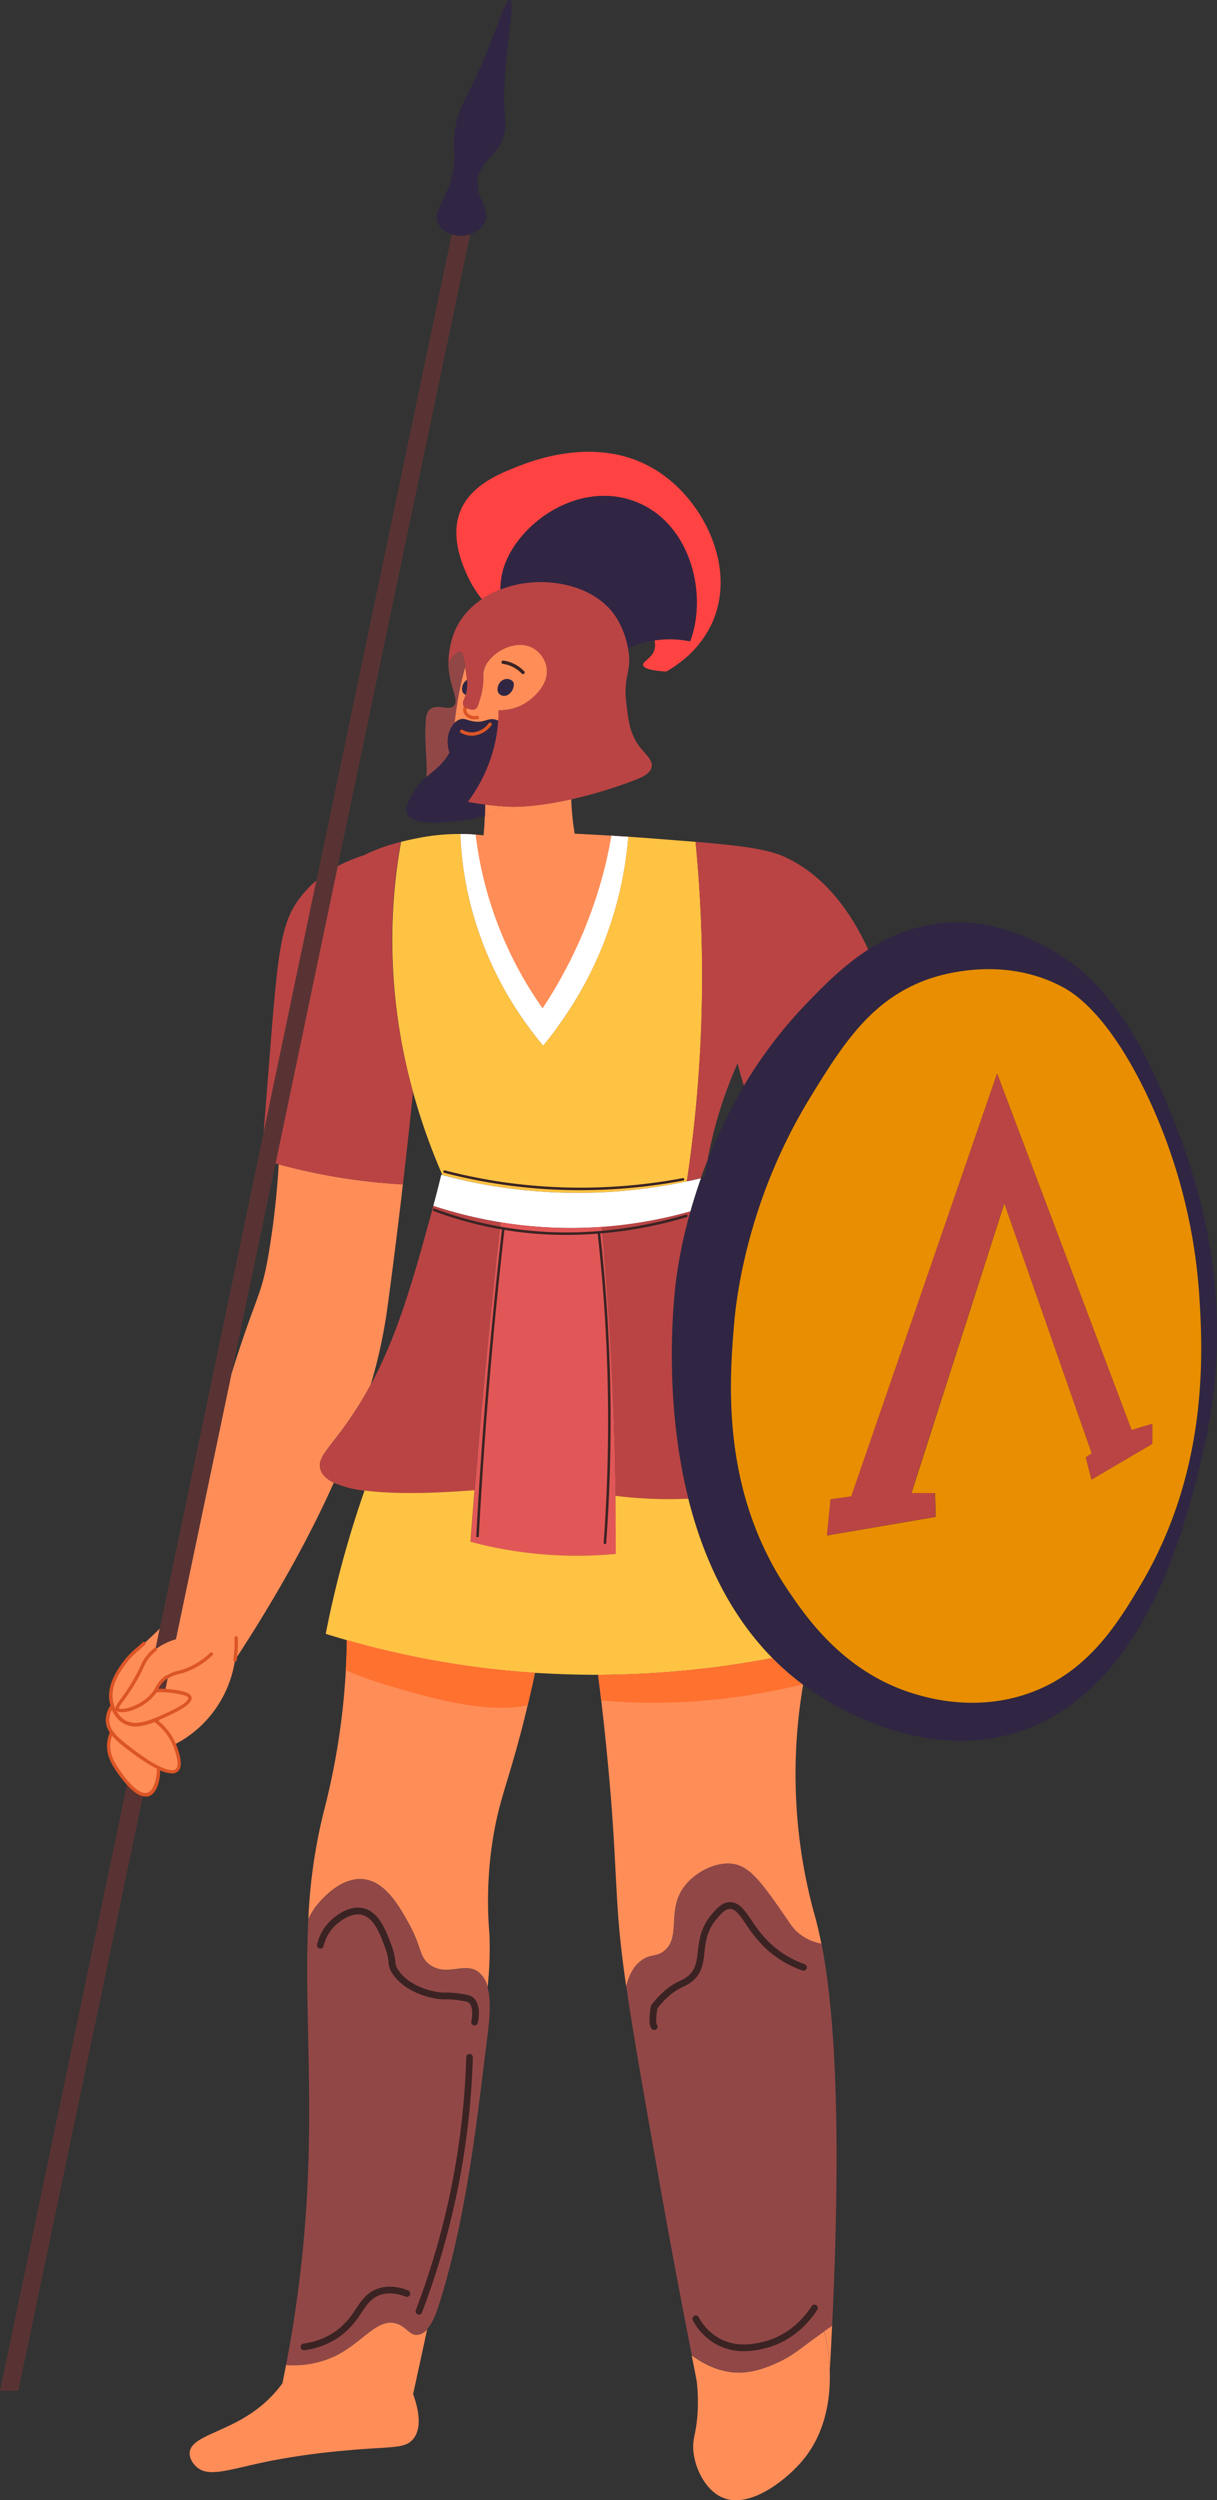 <svg xmlns="http://www.w3.org/2000/svg" viewBox="0 0 445.38 914.36"><rect x="0" y="0" width="445.38" height="914.36" fill="#333333" stroke="none"/><defs><style>.cls-1{fill:#924747;}.cls-2{fill:#ff4343;}.cls-3{fill:#302643;}.cls-4{fill:#ba4444;}.cls-5{fill:#ff8d58;}.cls-6{fill:#ffc343;}.cls-7{fill:#fff;}.cls-8{fill:#e88e00;}.cls-9{fill:#593333;}.cls-10{fill:#dc5526;}.cls-11{fill:#e15757;}.cls-12{fill:#3b2323;}.cls-13{fill:#ff712f;}</style></defs><g id="Слой_2" data-name="Слой 2"><g id="Layer_2" data-name="Layer 2"><path class="cls-1" d="M170.27,243.87h0a131.32,131.32,0,0,0-3.36,16.38c-.22,1.61-.38,2.94-.47,4.05h0a8.72,8.72,0,0,0-1.48,2.14c-1.72,3.23-1.06,6.77-.43,8.79-.43.75-.84,1.39-1.23,1.94-2.33,3.31-4.82,4.89-7.26,7,.54-5.82-.95-12.11-.15-21.24a5.11,5.11,0,0,1,1.22-3.31c2.47-2.54,6.8.43,8.9-1.4,2.4-2.1-2-7.57-1.91-16,1.4-2,3.16-4.07,4.39-3.69C169.42,238.82,169.76,240.52,170.27,243.87Z"/><path class="cls-2" d="M260.57,227.89a38.15,38.15,0,0,1-13,15.31,31.67,31.67,0,0,0,4.25-6.93c.26-.56.49-1.12.71-1.7,6.72-17.63-.15-44.78-21.64-51.7-21-6.77-42.95,10-47,26.35a25.19,25.19,0,0,0-.72,6.39l-1,.41a36.78,36.78,0,0,0-5.8,3.1,40.37,40.37,0,0,1-5.19-8.33c-1.58-3.41-6.2-13.33-3.14-22.68,3.4-10.4,14.55-14.79,21.29-17.45,6-2.36,32.67-12.89,54.44,3.84C258.83,186,269.23,208.81,260.57,227.89Z"/><path class="cls-3" d="M252.55,234.57a37.5,37.5,0,0,0-7.77-.75,37.12,37.12,0,0,0-5.2.42,39.16,39.16,0,0,0-9.84,2.84,31.57,31.57,0,0,0-5.11-12.42c-8.55-11.65-27.6-14.57-41.43-9a25.19,25.19,0,0,1,.72-6.39c4-16.32,26-33.12,47-26.35C252.4,189.79,259.27,216.94,252.55,234.57Z"/><path class="cls-2" d="M252.55,234.57c-.22.58-.45,1.14-.71,1.7a31.67,31.67,0,0,1-4.25,6.93c-1.3.92-2.58,1.72-3.78,2.41-6.38-.43-8.3-1.38-8.45-2.36-.24-1.43,3.25-2.43,4.18-5.77a6.59,6.59,0,0,0,0-3.24,37.12,37.12,0,0,1,5.2-.42A37.5,37.5,0,0,1,252.55,234.57Z"/><path class="cls-4" d="M115.8,322,113.93,331v0l-7.57,36.1v.07l-9.9,47.22c.55-6.95,1.22-15.37,1.85-23.5,3.42-43.22,4.18-53.7,12.22-63.51A39.1,39.1,0,0,1,115.8,322Z"/><path class="cls-5" d="M229.9,306a136.24,136.24,0,0,1-26,69.74c-1.73,2.36-3.44,4.55-5.11,6.57-1.68-2-3.41-4.21-5.13-6.55a127.78,127.78,0,0,1-22-47.4A123.42,123.42,0,0,1,168.51,305c1.77,0,3.62.08,5.55.23.95.07,1.91.16,2.89.27.16-1.56.3-3.2.38-4.88,0-.76.09-1.53.12-2.26a21.45,21.45,0,0,0,7-3.47h0c1,.07,1.86.11,2.7.14,0,0,8.09.35,21.92-2.74,0,1.07.08,2.17.15,3.27.23,3.31.61,6.44,1.1,9.33,4,.19,8.43.43,13.35.72C225.71,305.77,227.77,305.89,229.9,306Z"/><path class="cls-6" d="M251.38,432.05A192.41,192.41,0,0,1,188,434.83a187.76,187.76,0,0,1-26.11-5.14c-.09-.21-.17-.41-.27-.63a226,226,0,0,1-10.44-29.62,207.8,207.8,0,0,1-7.51-62.32,203.09,203.09,0,0,1,3.11-29.26c2.62-.66,4.91-1.11,6.67-1.45A76.61,76.61,0,0,1,168.51,305a124.8,124.8,0,0,0,3.07,23.36,129.91,129.91,0,0,0,27.19,54A136.81,136.81,0,0,0,229.91,306c3.2.22,6.57.46,10.07.73l14.58,1.14c1.06,10.74,1.81,22,2.17,33.76A506.57,506.57,0,0,1,251.38,432.05Z"/><path class="cls-4" d="M317.74,347.31h0c-9.23,5.94-16.69,13.6-23,20.16a165.54,165.54,0,0,0-22.48,29.63c-.83-2.58-1.62-5.33-2.33-8.26a159,159,0,0,0-8.69,25c-.92,3.59-1.68,7.07-2.3,10.41-.88,2.25-1.71,4.45-2.46,6.6-1.66.39-3.37.78-5.13,1.15a506.57,506.57,0,0,0,5.35-90.39c-.36-11.75-1.11-23-2.17-33.76,16.64,1.39,26.2,2.65,32.53,5.49C293.58,316.3,307.2,324.16,317.74,347.31Z"/><path class="cls-3" d="M424.85,398.45c-13.32-31.08-27-42.85-36.91-49.12-5.79-3.67-21.56-13.35-41.87-11.86a59.7,59.7,0,0,0-28.33,9.84h0c-9.23,5.94-16.69,13.6-23,20.16a165.54,165.54,0,0,0-22.48,29.63A184.73,184.73,0,0,0,259,424.3c-.39,2.15-.74,4.23-1,6.26l-1.43.34c-1.5,4.26-2.77,8.31-3.84,12.09a171.85,171.85,0,0,0-5.36,26c-.82,6.9-4.58,42.43,4.62,79.13,5.18,20.66,14.47,41.69,30.72,58.2a96.47,96.47,0,0,0,11.26,9.83c1.72,1.27,3.48,2.5,5.31,3.68,5.41,3.5,37.14,24,71.45,14.14,49-14.08,64-78.81,69.88-104.43C454.72,468.18,434.1,420,424.85,398.45Zm-7.24,180.86c-8.61,14.54-19.66,32.6-41.53,40.12-18.56,6.4-35.22,1.87-40.48.35-26.44-7.57-40.5-28.29-47.12-38-24.79-36.54-21.51-76.95-19.88-97,.6-7.45,4.06-44.53,27.92-83.41,12-19.5,22.39-35.94,43.27-43.27,3.47-1.22,26.67-9,48.85,2.79,3.89,2,16.05,9.11,30,37.34a201.85,201.85,0,0,1,20.25,75.73C440.19,494.27,442.39,537.45,417.61,579.31Z"/><path class="cls-4" d="M251.93,548.16l-2.53.08a160.08,160.08,0,0,1-24.12-1.15c-.36-26.88-1.57-54.56-3.8-83q-.6-7.77-1.3-15.46A162.06,162.06,0,0,0,252.67,443a171.85,171.85,0,0,0-5.36,26C246.49,475.93,242.73,511.46,251.93,548.16Z"/><path class="cls-7" d="M256.51,430.9c-1.5,4.26-2.77,8.31-3.84,12.09a162.06,162.06,0,0,1-32.49,5.69,157.84,157.84,0,0,1-21,.11A160.66,160.66,0,0,1,158.57,441c0-.13.07-.25.1-.38.79-2.89,1.77-6.61,2.81-11l.4.1A187.76,187.76,0,0,0,188,434.83a192.41,192.41,0,0,0,63.39-2.78C253.14,431.68,254.85,431.29,256.51,430.9Z"/><path class="cls-8" d="M438.9,473.92a201.85,201.85,0,0,0-20.25-75.73c-14-28.23-26.12-35.29-30-37.34-22.18-11.75-45.38-4-48.85-2.79-20.88,7.33-31.31,23.77-43.27,43.27-23.86,38.88-27.32,76-27.92,83.41-1.63,20.06-4.91,60.47,19.88,97,6.62,9.74,20.68,30.46,47.12,38,5.26,1.52,21.92,6.05,40.48-.35,21.87-7.52,32.92-25.58,41.53-40.12C442.39,537.45,440.19,494.27,438.9,473.92ZM421.71,528,399.46,541.1,397.37,533l2.19-1.47-32-91.45-34,106h8.64l.26,8.65-39.78,6.81,1.31-13.21,7.59-1.07L364.91,392.6,414.12,523l7.59-2.29Z"/><polygon class="cls-4" points="421.71 520.68 421.71 528.01 399.46 541.1 397.37 532.98 399.56 531.51 367.53 440.06 333.5 546.05 342.14 546.05 342.4 554.7 302.62 561.51 303.93 548.3 311.52 547.23 364.91 392.6 414.12 522.97 421.71 520.68"/><path class="cls-5" d="M61,627.12l-2.67,1.18-1.71.7a23.44,23.44,0,0,1-5.47,1.58,8.65,8.65,0,0,1-5.86-1,10.18,10.18,0,0,1-4.13-5.71c-.11-.35-.19-.65-.23-.83-1.59-6.21,2.4-11.79,4.45-14.66s3.55-3.91,7.33-7.33c1.6-1.45,3.56-3.28,5.78-5.48l-1.6,7.64a17.41,17.41,0,0,0-2.61,2.55c-1.87,2.26-1.76,3.31-4.45,8.11-4.38,7.82-7.59,10.2-6.8,11.26s5.69.3,9.8-2.57a15.3,15.3,0,0,0,2.76-2.41A18.09,18.09,0,0,0,57,618.27a25.5,25.5,0,0,1,3.4,0,28.13,28.13,0,0,1,3.17.32c2.65.41,5.65.89,5.94,2.27C70,623.06,63,626.18,61,627.12Z"/><path class="cls-5" d="M64.71,647.35c-1.31,1.16-3.92.47-6.73-.89-1-.5-2.1-1.09-3.13-1.72-2.35-1.41-4.52-3-5.88-4l-1.14-.87c-2.94-2.25-5.46-4.2-7-6.34A7.56,7.56,0,0,1,39.32,629a9.08,9.08,0,0,1,1.8-5.18,10.18,10.18,0,0,0,4.13,5.71,8.65,8.65,0,0,0,5.86,1A23.44,23.44,0,0,0,56.58,629c.42.31.87.66,1.34,1.06A21.1,21.1,0,0,1,63.83,638c.17.4.34.83.49,1.27C65,641.3,66.53,645.75,64.71,647.35Z"/><path class="cls-5" d="M54.24,656.25a3.34,3.34,0,0,1-1.83.09c-2-.44-4.09-2.36-5.8-4.3h0a40.42,40.42,0,0,1-3.36-4.42c-1.7-2.52-3.94-6-3.41-10.46a12.08,12.08,0,0,1,1-3.6c1.5,2.14,4,4.09,7,6.34l1.14.87c1.36,1,3.53,2.57,5.88,4,1,.63,2.09,1.22,3.13,1.72C58.13,651.54,56.6,655.42,54.24,656.25Z"/><path class="cls-9" d="M61.46,613.18l-1.06,5.07a25.5,25.5,0,0,0-3.4,0C58.28,616.41,59.19,614.64,61.46,613.18Z"/><path class="cls-9" d="M58.29,628.3l-.37,1.76c-.47-.4-.92-.75-1.34-1.06Z"/><path class="cls-5" d="M147.45,433.15c-2.69,23-5.23,42.17-6.06,47.75a185,185,0,0,1-5.72,25.49v0a138.07,138.07,0,0,1-10,15.84c-6,8.17-9.6,11.28-8.38,15.18.62,2,2.32,3.58,4.87,4.81C114,560.49,102.4,582,86,607.09a41.7,41.7,0,0,1-11.63,23.25A40.78,40.78,0,0,1,63.83,638a21.1,21.1,0,0,0-5.91-7.91l.37-1.76L61,627.12c2.07-.94,9-4.06,8.55-6.28-.29-1.38-3.29-1.86-5.94-2.27a28.13,28.13,0,0,0-3.17-.32l1.06-5.07c-2.27,1.46-3.18,3.23-4.46,5.09a18.09,18.09,0,0,1-1.45,1.86,15.3,15.3,0,0,1-2.76,2.41c-4.11,2.87-9,3.68-9.8,2.57s2.42-3.44,6.8-11.26c2.69-4.8,2.58-5.85,4.45-8.11a17.41,17.41,0,0,1,2.61-2.55,18.8,18.8,0,0,1,2.75-1.8,22.89,22.89,0,0,1,4.74-1.94l20.32-97v0c9.2-29.31,10.5-27.19,13.28-42A302.68,302.68,0,0,0,102,425.81c5.64,1.54,11.73,2.95,18.25,4.13A218.44,218.44,0,0,0,147.45,433.15Z"/><path class="cls-10" d="M86,607.7h-.09a.62.62,0,0,1-.52-.7,42.28,42.28,0,0,0,.41-8,.62.62,0,0,1,.58-.65.6.6,0,0,1,.64.59,43.11,43.11,0,0,1-.41,8.27A.62.62,0,0,1,86,607.7Z"/><path class="cls-9" d="M52.41,656.34,6.7,874.36H0L46.61,652C48.32,654,50.43,655.9,52.41,656.34Z"/><path class="cls-4" d="M151.17,399.44c-.8,7.6-1.69,15.95-2.71,24.92-.34,3-.67,5.92-1,8.79a218.44,218.44,0,0,1-27.17-3.21c-6.52-1.18-12.61-2.59-18.25-4.13l-1.21-.33,1.79-8.57h0L123,319.44h0l.55-2.65a58.48,58.48,0,0,1,9.56-4h0a65.74,65.74,0,0,1,13.57-4.88,203.09,203.09,0,0,0-3.11,29.26A207.8,207.8,0,0,0,151.17,399.44Z"/><path class="cls-9" d="M172.07,85.64,123.6,316.79l-.55,2.65h0l-20.43,97.47h0l-1.79,8.57-16.15,77v0l-20.32,97a22.89,22.89,0,0,0-4.74,1.94,18.8,18.8,0,0,0-2.75,1.8l1.6-7.64h0L94.5,423.62l1.94-9.26,9.9-47.22v-.07l7.57-36.1v0L115.8,322,165.34,85.69a12.21,12.21,0,0,0,2.4.51A10.51,10.51,0,0,0,172.07,85.64Z"/><path class="cls-3" d="M184.84,42.59a18.87,18.87,0,0,1,0,4.88c-1.21,8.87-8.1,10.09-9.77,17.1-1.83,7.69,5.17,11.74,2.1,17.1a9.3,9.3,0,0,1-5.1,4,10.51,10.51,0,0,1-4.33.56,12.21,12.21,0,0,1-2.4-.51A8.18,8.18,0,0,1,160.42,82c-2.72-5,3.93-9,5.58-20.94.95-6.93-.82-8.93,1.05-16.4a41.94,41.94,0,0,1,3.84-9.77c9.46-18.2,13.63-35.43,15.7-34.9C189.07.66,183.17,25.57,184.84,42.59Z"/><path class="cls-4" d="M183.1,447q-1.26,11.33-2.45,22.74-4,38.06-7,75.29c-14.3,1.1-29.29,1.58-40.24.12a38.25,38.25,0,0,1-11.23-2.9c-2.55-1.23-4.25-2.81-4.87-4.81-1.22-3.9,2.41-7,8.38-15.18a138.07,138.07,0,0,0,10-15.84v0c10.17-18.88,15.83-39.53,22.9-65.42A160.7,160.7,0,0,0,183.1,447Z"/><path class="cls-11" d="M225.38,568.33a151.13,151.13,0,0,1-44-2.29c-3.19-.64-6.25-1.37-9.18-2.16q.71-9.4,1.49-18.86,3-37.23,7-75.29,1.2-11.42,2.45-22.74a161.14,161.14,0,0,0,16.05,1.8,157.84,157.84,0,0,0,21-.11q.7,7.69,1.3,15.46c2.23,28.39,3.44,56.07,3.8,83Q225.42,557.82,225.38,568.33Z"/><path class="cls-6" d="M282.65,606.36a349.59,349.59,0,0,1-63.77,6.13q-11.2,0-23.1-.72A329.31,329.31,0,0,1,155,606.52c-9.88-1.9-19.24-4.18-28.07-6.7-2.62-.75-5.19-1.51-7.72-2.31,2.13-10.94,4.93-22.65,8.58-35,1.79-6,3.68-11.86,5.63-17.42,11,1.46,25.94,1,40.24-.12q-.78,9.45-1.49,18.86c2.93.79,6,1.52,9.18,2.16a151.13,151.13,0,0,0,44,2.29q0-10.53-.1-21.24a160.08,160.08,0,0,0,24.12,1.15l2.53-.08C257.11,568.82,266.4,589.85,282.65,606.36Z"/><path class="cls-5" d="M195.78,611.76c-.88,4.21-1.78,8.17-2.67,11.87-1.82,7.67-3.59,14.21-5.13,19.54-3.38,11.72-5.54,17.38-7.33,27.75A143.35,143.35,0,0,0,179.09,707a129.94,129.94,0,0,1-.65,19.73,9.46,9.46,0,0,0-3.8-5.86c-5-3.11-10.9,1.87-17-2.1-4.36-2.83-3.12-6.53-8.1-15.44-3.47-6.2-8.29-14.81-16-16-7.87-1.18-14.62,6.12-16.22,7.86a25.48,25.48,0,0,0-4.48,6.66,198,198,0,0,1,5.53-38.86,263.29,263.29,0,0,0,7.33-40.83c.39-4,.66-7.78.86-11.35.22-4,.33-7.69.38-11.06,8.82,2.52,18.19,4.8,28.07,6.7A325.08,325.08,0,0,0,195.78,611.76Z"/><path class="cls-1" d="M178,747.6c-2.87,22.65-7,63.34-17.54,95.79-.61,1.9-2,6-4.18,8.44a5.57,5.57,0,0,1-3.41,2c-3.14.39-4.23-3.17-8.11-4.19-6.94-1.83-12.29,7.22-22.25,12A35.83,35.83,0,0,1,104.68,865c0-.12,0-.25.07-.38,13.82-72.41,5.88-119,8.09-162.67a26.11,26.11,0,0,1,4.48-6.67c1.6-1.73,8.35-9,16.22-7.85,7.68,1.15,12.5,9.77,16,16,5,8.9,3.74,12.6,8.11,15.43,6.13,4,12.07-1,17,2.1a9.46,9.46,0,0,1,3.8,5.86C180,732.71,178.84,741.26,178,747.6Z"/><path class="cls-5" d="M151.18,875.53c3.6,10,1.68,14.32.16,16.28-3.11,4-8.18,2.73-25.64,4.45a259.24,259.24,0,0,0-26.44,3.66c-15.13,3-23,6.45-27.48,2.1-.45-.43-2.51-2.41-2.36-5,.38-6.63,15-7.36,27.22-18.07a45.31,45.31,0,0,0,6.72-7.35h0c.41-2,.85-4.24,1.32-6.66a35.83,35.83,0,0,0,17.87-3.26c10-4.82,15.31-13.87,22.25-12,3.88,1,5,4.58,8.11,4.19a5.57,5.57,0,0,0,3.41-2Q153.91,863.13,151.18,875.53Z"/><path class="cls-5" d="M300.6,710.85a18.05,18.05,0,0,1-9.49-4.87,20.61,20.61,0,0,1-2.62-3.4c-8.81-12.76-13.24-19.17-19.1-20.68-6.84-1.75-16,3-19.89,9.42-5.11,8.3-.34,17.42-6.56,22.25-2.8,2.19-4.64,1-7.85,3.14s-5,5.87-5.91,9.79c-1.47-10.09-2.43-18.55-3-26.54-1.16-16.72-1.24-29.77-3.93-57.31-.72-7.6-1.5-14.59-2.22-20.82-.41-3.34-.79-6.45-1.16-9.34a348.32,348.32,0,0,0,63.76-6.13A96.4,96.4,0,0,0,293.69,616l.22.17a194.48,194.48,0,0,0-2.54,42.15,192.27,192.27,0,0,0,7.07,43.19C299.19,704.3,299.91,707.38,300.6,710.85Z"/><path class="cls-5" d="M293.2,900.44c-5.82,6.69-19.12,17.36-29.05,12.83-6.32-2.87-10.36-11.48-10.48-18.32,0-3.75,1.11-5.28,1.58-12a66.16,66.16,0,0,0-.26-12l-.53-2.88q-.68-3.4-1.33-6.72c4.62,3.4,11.1,6.71,18.61,6.29,5.64-.32,10.75-2.69,13.26-3.84,5.32-2.46,7.59-4.76,14.65-9.77.62-.45,1.3-.92,2-1.43a71.12,71.12,0,0,1,2,14.37h0C304,876.94,302.26,890.05,293.2,900.44Z"/><path class="cls-1" d="M304.52,850.6c-1,.68-2,1.32-2.83,1.92s-1.42,1-2,1.43c-7.06,5-9.33,7.31-14.65,9.77-2.51,1.15-7.62,3.52-13.26,3.84-7.51.42-14-2.89-18.61-6.29-5.43-27.69-9.7-51-12.8-68.66-5.22-29.5-8.82-49.92-11.16-66.11.91-3.93,2.65-7.6,5.92-9.79s5-1,7.85-3.14c6.23-4.84,1.45-13.94,6.55-22.25,3.94-6.41,13.06-11.17,19.89-9.42,5.87,1.52,10.29,7.92,19.1,20.68a22.25,22.25,0,0,0,2.62,3.4,18.2,18.2,0,0,0,9.51,4.88C305.3,734.5,308.11,775.75,304.52,850.6Z"/><path class="cls-5" d="M304.52,850.6q-.37,7.89-.85,16.29a71.12,71.12,0,0,0-2-14.37C302.56,851.92,303.5,851.28,304.52,850.6Z"/><path class="cls-3" d="M172,292.26c-.25.33-.48.68-.72,1,2.2.42,4.31.74,6.25,1,0,1.34,0,2.72-.09,4.15a63.3,63.3,0,0,1-12.23,2.09c-4,.39-14.3,1.4-16.23-2.88-1-2.19.58-4.87,2.18-7.59A22.08,22.08,0,0,1,156,284.2c2.45-2.12,4.93-3.71,7.27-7,.38-.55.8-1.19,1.22-1.94-.63-2-1.28-5.56.44-8.79a8.45,8.45,0,0,1,1.47-2.14h0a4.71,4.71,0,0,1,2-1.25c1.68-.51,2.47.42,5,.78,4,.58,4.92-1.36,7.76-.7a5.69,5.69,0,0,1,1.18.42,54,54,0,0,1-1.18,8.22,55.75,55.75,0,0,1-3.71,11A58.55,58.55,0,0,1,172,292.26Z"/><path class="cls-5" d="M191.91,257.38a17.68,17.68,0,0,1-9.43,2.35c0,1.21,0,2.49-.12,3.82a5.91,5.91,0,0,0-1.18-.42c-2.84-.66-3.75,1.29-7.76.7-2.51-.36-3.3-1.28-5-.78a4.58,4.58,0,0,0-2,1.26c.09-1.11.25-2.44.47-4.05a131.32,131.32,0,0,1,3.36-16.38q.07.56.18,1.2c.53,3.57.83,5.74.12,8.5a14.25,14.25,0,0,1-.92,2.64,2,2,0,0,0,1.24,2.81l1.44.43a2,2,0,0,0,2.5-1.24,37.69,37.69,0,0,0,1.37-4.5c1.22-5.07.2-6.62,1.05-9.17,1.9-5.68,10.86-10.86,17.28-7.84a10.14,10.14,0,0,1,5.49,7.06C201.25,250,195.57,255.22,191.91,257.38Z"/><path class="cls-3" d="M184.3,248.57c-2,.8-2.82,3.69-1.74,5.06a2.63,2.63,0,0,0,2.46.8c2.2-.41,3.74-3.71,2.68-5.21A3,3,0,0,0,184.3,248.57Z"/><path class="cls-3" d="M171.3,248.44c-2,.81-2.82,3.69-1.74,5.06a2.62,2.62,0,0,0,2.46.8c2.2-.41,3.74-3.7,2.68-5.21A3,3,0,0,0,171.3,248.44Z"/><path class="cls-5" d="M184.49,294.92a21.45,21.45,0,0,1-7,3.47c.05-1.43.09-2.81.09-4.15C180.11,294.57,182.44,294.78,184.49,294.92Z"/><path class="cls-12" d="M191.39,246.54a.59.59,0,0,1-.44-.19,12.08,12.08,0,0,0-5-3.13,10.61,10.61,0,0,0-1.82-.41.62.62,0,1,1,.17-1.22,12.46,12.46,0,0,1,2,.46,13.22,13.22,0,0,1,5.54,3.44.62.62,0,0,1,0,.87A.6.6,0,0,1,191.39,246.54Z"/><path class="cls-12" d="M173.74,740.71l-.25,0a1.24,1.24,0,0,1-1-1.45c.5-2.47.55-5.74-1-6.88-.5-.37-1.3-.5-3.08-.78a33.26,33.26,0,0,0-5.7-.42c-4.45.12-14.75-2.53-19.17-9.55a8.24,8.24,0,0,1-1.37-4.13,19.93,19.93,0,0,0-1.35-5.5c-1.75-4.71-3.94-10.58-8.26-11.68-2.71-.69-5.93.47-9.32,3.36a15.2,15.2,0,0,0-4.81,8,1.23,1.23,0,0,1-2.4-.56,17.68,17.68,0,0,1,5.61-9.34c5.08-4.33,9.07-4.5,11.52-3.88,5.58,1.43,8,8,10,13.21a22.69,22.69,0,0,1,1.49,6.1,5.73,5.73,0,0,0,1,3.08c3.84,6.1,13.1,8.51,17,8.4a36.67,36.67,0,0,1,6.16.45c2,.31,3.16.49,4.17,1.24,3,2.23,2.33,7.27,1.91,9.34A1.23,1.23,0,0,1,173.74,740.71Z"/><path class="cls-12" d="M239.45,742.38a1.22,1.22,0,0,1-1-.45c-1.31-1.57-.62-6.24-.27-8.17a1.43,1.43,0,0,1,.23-.52,32.75,32.75,0,0,1,4.06-4.5,23.61,23.61,0,0,1,6.42-4.34,13.47,13.47,0,0,0,2.95-1.78c2.76-2.31,3.11-5.26,3.55-9,.48-4.09,1-8.73,5-13.42,1.89-2.23,3.84-4.54,6.79-4.56h0c3.34,0,5.32,2.91,7.83,6.59a48.77,48.77,0,0,0,6.46,8.09,36.13,36.13,0,0,0,13,8,1.23,1.23,0,0,1-.83,2.32,38.36,38.36,0,0,1-13.9-8.53,52.37,52.37,0,0,1-6.79-8.46c-2.39-3.52-3.85-5.52-5.79-5.52h0c-1.82,0-3.32,1.8-4.92,3.69-3.49,4.13-4,8.19-4.43,12.12s-.9,7.67-4.41,10.61A15.51,15.51,0,0,1,250,726.6a21.6,21.6,0,0,0-5.83,3.94,30.62,30.62,0,0,0-3.59,4c-.45,2.62-.55,5.32-.2,5.88a1.22,1.22,0,0,1-.94,2Z"/><path class="cls-12" d="M153.33,846.49a1.31,1.31,0,0,1-.43-.08,1.23,1.23,0,0,1-.72-1.59,283.75,283.75,0,0,0,14.7-54.17,284.27,284.27,0,0,0,3.75-38.33,1.23,1.23,0,0,1,1.22-1.19h0a1.24,1.24,0,0,1,1.2,1.26,289,289,0,0,1-3.78,38.66,287.1,287.1,0,0,1-14.83,54.65A1.22,1.22,0,0,1,153.33,846.49Z"/><path class="cls-12" d="M111.22,859.51a1.23,1.23,0,0,1-.18-2.44,26.67,26.67,0,0,0,12.6-5.11,29.84,29.84,0,0,0,6.55-7.54c2.09-3.09,4.07-6,8-7.41,3.26-1.17,7-1,11.12.59a1.23,1.23,0,1,1-.87,2.3c-3.56-1.35-6.73-1.54-9.42-.57-3.15,1.12-4.74,3.48-6.76,6.46a32.33,32.33,0,0,1-7.08,8.11,29.08,29.08,0,0,1-13.74,5.6Z"/><path class="cls-12" d="M272.27,859.86a20.83,20.83,0,0,1-10.44-2.68,21.73,21.73,0,0,1-8.28-8.58,1.23,1.23,0,0,1,2.16-1.18,19.38,19.38,0,0,0,7.34,7.62c6.6,3.76,13.51,2.05,16.46,1.33,9.43-2.33,15-9.11,17.5-12.94a1.23,1.23,0,1,1,2.06,1.34c-2.69,4.14-8.72,11.45-19,14A31.3,31.3,0,0,1,272.27,859.86Z"/><path class="cls-10" d="M61.46,613.79a.61.61,0,0,1-.33-1.13c.21-.14.43-.26.66-.39a11.86,11.86,0,0,1,3.25-1.2c.47-.11,1-.24,1.58-.43a26.14,26.14,0,0,0,10.23-6.14.62.62,0,1,1,.84.9A27.3,27.3,0,0,1,67,611.82c-.63.19-1.16.32-1.64.45a10.38,10.38,0,0,0-3,1.07l-.6.36A.66.66,0,0,1,61.46,613.79Z"/><path class="cls-10" d="M49.51,631.31a8.61,8.61,0,0,1-4.58-1.23,10.59,10.59,0,0,1-4.4-6c-.11-.37-.19-.69-.24-.88-1.65-6.47,2.53-12.33,4.54-15.15a30,30,0,0,1,5.31-5.55c.62-.55,1.32-1.16,2.11-1.89a.62.62,0,0,1,.87,0,.6.6,0,0,1,0,.86c-.8.73-1.5,1.35-2.13,1.91a28.86,28.86,0,0,0-5.11,5.32c-2.06,2.89-5.87,8.23-4.35,14.15a8.15,8.15,0,0,0,.22.81A9.52,9.52,0,0,0,45.57,629,8,8,0,0,0,51,630a22.86,22.86,0,0,0,5.32-1.54l1.71-.7,2.18-1,.47-.21C68.65,623,69,621.37,68.9,621c-.2-1-3.47-1.48-5.42-1.79a30.88,30.88,0,0,0-3.11-.31,25.69,25.69,0,0,0-3,0A15.64,15.64,0,0,1,56,620.54a16.3,16.3,0,0,1-2.87,2.51c-4.06,2.83-9.44,4.06-10.65,2.42-.67-.91.09-1.94,1.6-4a70.73,70.73,0,0,0,5.16-7.91c1.14-2,1.77-3.36,2.27-4.44a14.66,14.66,0,0,1,2.24-3.76,17.77,17.77,0,0,1,2.71-2.64.61.61,0,0,1,.86.11.62.62,0,0,1-.1.86,16.65,16.65,0,0,0-2.52,2.45,14,14,0,0,0-2.08,3.5c-.51,1.09-1.14,2.46-2.3,4.52a74.51,74.51,0,0,1-5.25,8,9,9,0,0,0-1.59,2.56c.41.56,4.72.24,8.95-2.71a15,15,0,0,0,2.65-2.32,16.43,16.43,0,0,0,1.4-1.8.61.61,0,0,1,.46-.26,25.46,25.46,0,0,1,3.49,0,31,31,0,0,1,3.23.33c3,.47,6.06.95,6.44,2.75s-2.34,4-8.87,6.95l-.5.23-2.2,1c-.59.25-1.16.49-1.73.71a23.44,23.44,0,0,1-5.62,1.62A12.3,12.3,0,0,1,49.51,631.31Z"/><path class="cls-10" d="M62.89,648.56A12.61,12.61,0,0,1,57.72,647c-1-.49-2.07-1.07-3.19-1.75-1.83-1.1-3.87-2.49-5.92-4l-1.15-.87c-2.83-2.17-5.5-4.22-7.1-6.49A8.23,8.23,0,0,1,38.7,629a9.55,9.55,0,0,1,1.92-5.53.62.62,0,0,1,.6-.25.61.61,0,0,1,.49.42A9.52,9.52,0,0,0,45.57,629,8,8,0,0,0,51,630a22.86,22.86,0,0,0,5.32-1.54.62.62,0,0,1,.6.08c.42.32.89.67,1.37,1.08a21.4,21.4,0,0,1,6.07,8.14c.19.41.35.86.51,1.31.76,2.25,2.34,6.9.22,8.78h0A3.3,3.3,0,0,1,62.89,648.56Zm1.82-1.21h0ZM41,625.24a7.85,7.85,0,0,0-1,3.79,7,7,0,0,0,1.44,4.16c1.49,2.12,4.09,4.11,6.83,6.22l1.14.86c2,1.5,4,2.87,5.82,4,1.09.65,2.13,1.22,3.09,1.69,3,1.46,5.12,1.81,6,1,1.51-1.33,0-5.77-.56-7.44-.15-.43-.31-.84-.48-1.24a20.41,20.41,0,0,0-5.73-7.68l-1-.83a23.48,23.48,0,0,1-5.3,1.49,9.23,9.23,0,0,1-6.26-1.11A10,10,0,0,1,41,625.24Z"/><path class="cls-10" d="M53.23,657a4.36,4.36,0,0,1-.94-.1c-1.8-.4-3.87-1.91-6.14-4.49l0-.06A42.89,42.89,0,0,1,42.74,648c-1.63-2.42-4.08-6.06-3.51-10.88a12.64,12.64,0,0,1,1.08-3.79.61.61,0,0,1,1.06-.1c1.49,2.12,4.09,4.11,6.83,6.22l1.14.86c2,1.5,4,2.87,5.82,4,1.09.65,2.13,1.22,3.09,1.69a.62.62,0,0,1,.35.54c.15,5.36-1.48,9.44-4.16,10.38A3.54,3.54,0,0,1,53.23,657Zm-6.11-5.35c2.05,2.31,3.92,3.71,5.43,4a2.62,2.62,0,0,0,1.48-.06h0c2-.71,3.4-4.32,3.35-8.82-.9-.45-1.86-1-2.85-1.58-1.83-1.1-3.87-2.49-5.92-4l-1.15-.87A41.7,41.7,0,0,1,41,634.77a12.29,12.29,0,0,0-.58,2.45c-.52,4.37,1.78,7.79,3.31,10a40.68,40.68,0,0,0,3.31,4.36Z"/><path class="cls-10" d="M57,618.78a.7.7,0,0,1-.25,0,.62.62,0,0,1-.32-.81,21.81,21.81,0,0,1,1.21-2.17,9.4,9.4,0,0,1,2.15-2.38,9,9,0,0,1,1-.7.62.62,0,0,1,.84.23.61.61,0,0,1-.23.84,8.8,8.8,0,0,0-.9.6,8.52,8.52,0,0,0-1.87,2.07c-.21.34-.89,1.49-1.11,2A.62.62,0,0,1,57,618.78Z"/><path class="cls-13" d="M195.78,611.76c-.88,4.21-1.78,8.17-2.67,11.87-15.31,3.26-36.41-2.92-49.84-6.86a167.14,167.14,0,0,1-16.71-5.89c.22-4,.33-7.69.38-11.06,8.82,2.52,18.19,4.8,28.07,6.7A325.08,325.08,0,0,0,195.78,611.76Z"/><path class="cls-13" d="M293.69,616a235.8,235.8,0,0,1-36.89,6,212.58,212.58,0,0,1-36.76-.14c-.41-3.34-.79-6.45-1.16-9.34a348.32,348.32,0,0,0,63.76-6.13A96.4,96.4,0,0,0,293.69,616Z"/><path class="cls-10" d="M173.79,263.09a4.27,4.27,0,0,1-4.1-2.37,3.71,3.71,0,0,1,.36-3.11,5.25,5.25,0,0,1,3.65-2.56.62.62,0,0,1,.71.49.6.6,0,0,1-.49.72,4,4,0,0,0-2.8,1.95,2.54,2.54,0,0,0-.28,2.07c.38,1,1.95,1.87,3.79,1.5a.62.62,0,0,1,.24,1.21A5.64,5.64,0,0,1,173.79,263.09Z"/><path class="cls-4" d="M238.5,280.41c-.43,2.61-4,4-5.76,4.72a168.14,168.14,0,0,1-23.62,7.19c-13.83,3.09-21.92,2.74-21.92,2.74-.84,0-1.74-.07-2.7-.14h0c-2.05-.14-4.38-.35-7-.68-1.94-.26-4-.58-6.25-1,.24-.3.47-.65.72-1a58.55,58.55,0,0,0,5.46-9.46,55.75,55.75,0,0,0,3.71-11,54,54,0,0,0,1.18-8.22c.09-1.34.13-2.61.13-3.82a17.59,17.59,0,0,0,9.42-2.35c3.66-2.16,9.35-7.42,8.12-13.61a10.24,10.24,0,0,0-5.5-7.07c-6.41-3-15.38,2.17-17.28,7.85-.84,2.56.17,4.11-1.05,9.16a37.14,37.14,0,0,1-1.37,4.5,2,2,0,0,1-2.49,1.25L170.9,259a2,2,0,0,1-1.26-2.81,14.64,14.64,0,0,0,.94-2.63c.7-2.77.41-4.93-.14-8.51-.06-.42-.12-.83-.17-1.21a30.25,30.25,0,0,0-.74-3.81c-.25-.89-.57-1.39-1-1.53-1.24-.37-3,1.66-4.41,3.71a26.41,26.41,0,0,1,.26-3.35,29.29,29.29,0,0,1,2.71-9.52,26.91,26.91,0,0,1,9.37-10.26,36,36,0,0,1,5.81-3.09l1-.4c13.82-5.52,32.89-2.61,41.43,9a31.29,31.29,0,0,1,5.11,12.41c0,.27.09.49.13.68,1.32,8.19-1.85,9.48-.79,18.84.71,6.37,1.22,12.25,5.5,17.27C236.38,276,238.89,278,238.5,280.41Z"/><path class="cls-10" d="M172.74,269.08a8.45,8.45,0,0,1-4.08-1.09.62.62,0,0,1-.23-.84.61.61,0,0,1,.83-.24,7.28,7.28,0,0,0,3.6.94,8.07,8.07,0,0,0,6-3.36.61.61,0,0,1,.86-.14.6.6,0,0,1,.14.85,9.33,9.33,0,0,1-7,3.88Z"/><path class="cls-7" d="M203.88,375.78c-1.73,2.36-3.44,4.55-5.11,6.57a129.74,129.74,0,0,1-27.18-54A123.42,123.42,0,0,1,168.51,305c1.77,0,3.62.08,5.55.23a138.48,138.48,0,0,0,29.82,70.52Z"/><path class="cls-7" d="M229.9,306a136.24,136.24,0,0,1-26,69.74c-1.73,2.36-3.44,4.55-5.11,6.57-1.68-2-3.41-4.21-5.13-6.55a166.73,166.73,0,0,0,28-59.87c.83-3.5,1.51-6.93,2.08-10.29C225.71,305.77,227.77,305.89,229.9,306Z"/><path class="cls-12" d="M212.34,435.27a197.63,197.63,0,0,1-49.75-6.35.46.46,0,0,1-.33-.56.46.46,0,0,1,.56-.34,198.55,198.55,0,0,0,21.55,4.34,201.27,201.27,0,0,0,65.51-1.52.45.45,0,0,1,.53.37.46.46,0,0,1-.37.54A206,206,0,0,1,212.34,435.27Z"/><path class="cls-12" d="M207.32,451.63a138.14,138.14,0,0,1-48.58-8.73.46.46,0,0,1-.27-.59.47.47,0,0,1,.6-.27,137.43,137.43,0,0,0,17.3,5.19c24,5.5,49.12,4.48,74.65-3a.47.47,0,0,1,.58.31.46.46,0,0,1-.32.57A155.25,155.25,0,0,1,207.32,451.63Z"/><path class="cls-12" d="M221.35,564.7h0a.46.46,0,0,1-.42-.49,616.07,616.07,0,0,0-1.67-108.12c-.17-1.67-.35-3.33-.54-5a.46.46,0,0,1,.92-.11c.18,1.66.37,3.33.54,5a617.91,617.91,0,0,1,1.67,108.28A.46.46,0,0,1,221.35,564.7Z"/><path class="cls-12" d="M174.75,562.21h0a.47.47,0,0,1-.44-.49c1.84-34.55,4.69-69.49,8.47-103.85q.44-4,.9-8.07a.46.46,0,1,1,.92.1q-.47,4-.91,8.07c-3.77,34.34-6.62,69.27-8.46,103.8A.46.46,0,0,1,174.75,562.21Z"/></g></g></svg>